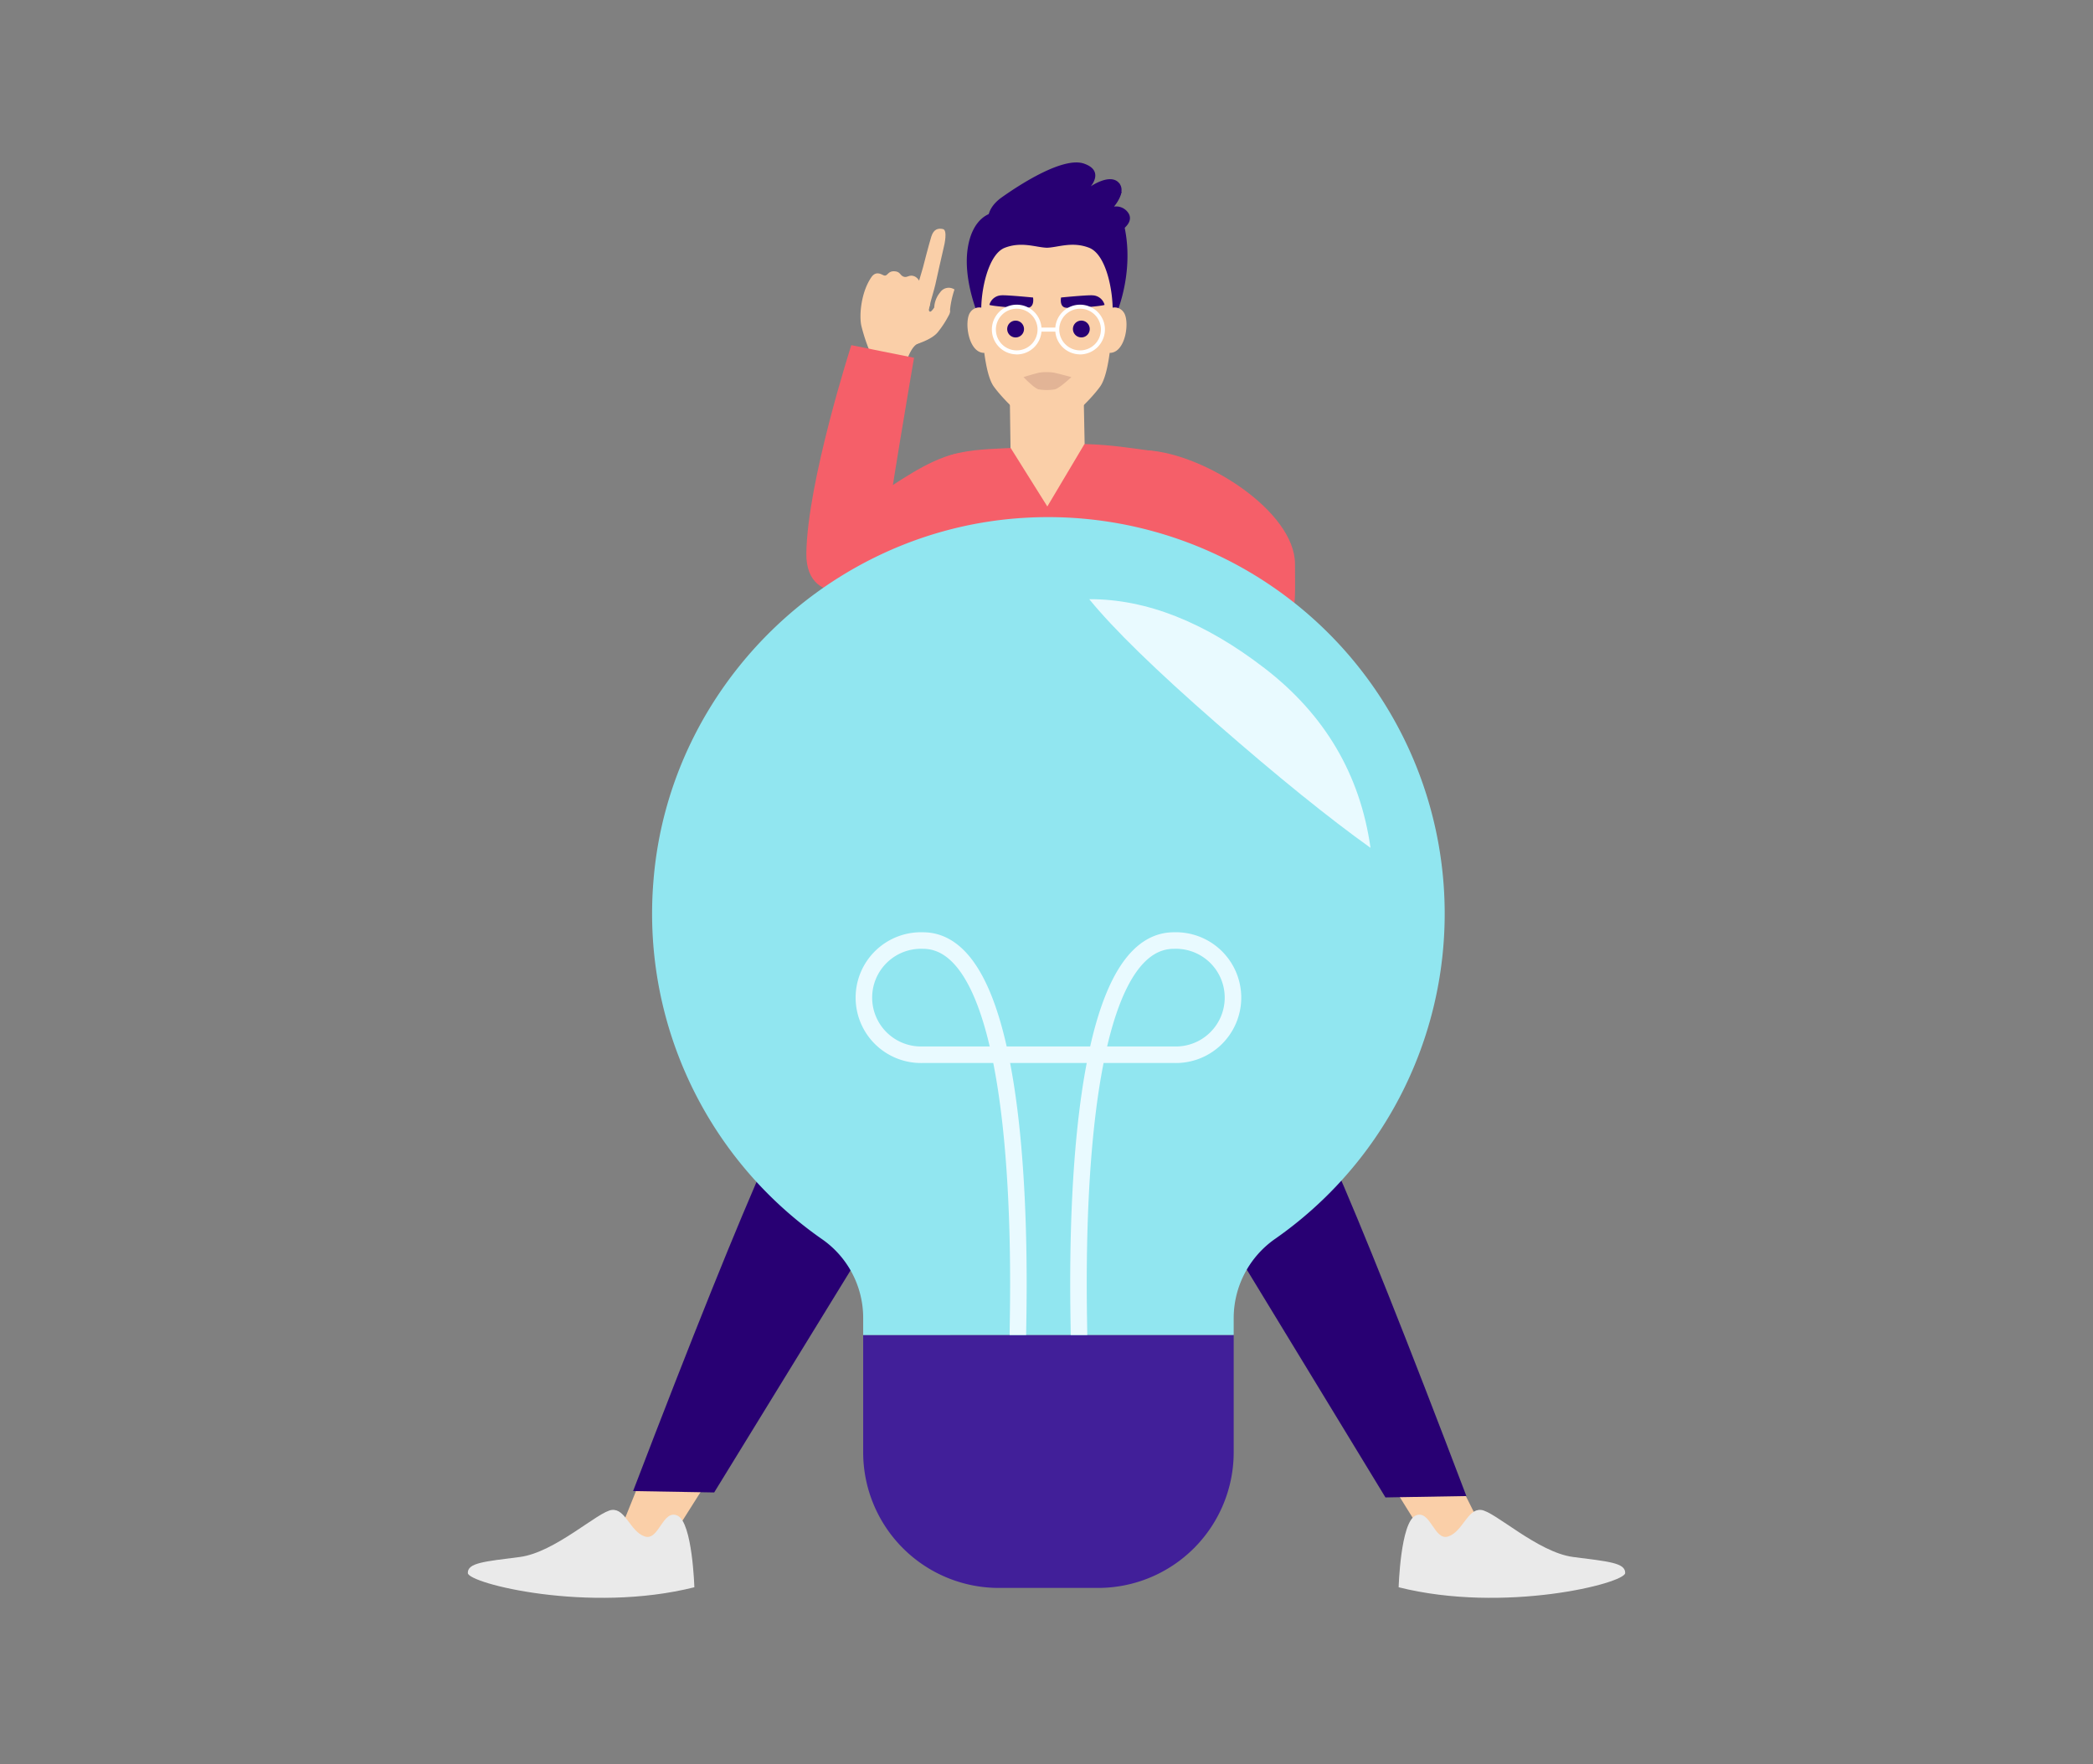 <svg xmlns="http://www.w3.org/2000/svg" xmlns:xlink="http://www.w3.org/1999/xlink" width="605" height="510" viewBox="0 0 605 510">
  <rect x="0" y="0" width="605" height="510" fill="#808080" stroke="none"/>
  <defs>
    <clipPath id="a">
      <rect x="135.2" y="46.97" width="334.61" height="414.91" fill="none"/>
    </clipPath>
  </defs>
  <title>Zeichenfläche 1</title>
  <g>
    <g clip-path="url(#a)">
      <path d="M269.92,139.21l2.46,8.64c27.4,5.75,77,25.3,87.53,29.68,15.79,6.56,14.42.71,14.42-14.49s-26.05-31.87-42.67-32.87c-11.12-.67-31.1,3.44-61.74,9" fill="#f55f69"/>
    </g>
    <polygon points="185.39 427.15 179.95 440.64 191.2 449.16 205.14 427.13 185.39 427.15" fill="#facfa8"/>
    <polygon points="421.42 427.85 428.13 441.27 414.84 449.16 401.56 427.83 421.42 427.85" fill="#facfa8"/>
    <g clip-path="url(#a)">
      <path d="M267.35,240.07q-32.46,65.21-45.5,94.37T183,431l23.44.4L303,274.17V239.63Z" fill="#280073"/>
      <path d="M339.67,240.08q32.4,65.68,45.41,95.08t38.79,97.28l-23.39.4L304.05,274.43v-34.8Z" fill="#280073"/>
      <path d="M356.61,385.87v33.94A39.22,39.22,0,0,1,317.4,459H288.72a39.22,39.22,0,0,1-39.21-39.21V385.87Z" fill="#411f99"/>
      <path d="M404.29,458.81s.54-18.73,4.87-20.71,5.36,7.49,9.54,6,5.46-8,9.39-7.65,16.43,12.3,26.68,13.61,15.08,1.68,15,4.64-34.9,11.78-65.51,4.1" fill="#eaeaea"/>
      <path d="M200.71,458.81s-.55-18.73-4.87-20.71-5.36,7.49-9.54,6-5.46-8-9.39-7.65-16.43,12.3-26.68,13.61-15.08,1.68-15,4.64,34.9,11.78,65.51,4.1" fill="#eaeaea"/>
      <path d="M258.49,96.88,266,93.7s2.37-3.8,2.71-5.29,1.31-4.63,1.66-6.15,2-9.09,2.35-10.42,1.18-5.32-.13-5.62-2.69-.1-3.39,2.18-2.29,8.41-2.4,8.9S265.1,83,265.1,83Z" fill="#facfa8"/>
      <path d="M264.3,99.65s5.12-1.34,6.92-3.81a28.05,28.05,0,0,0,3-4.63c1.8-2.87-3.4-3.7-4.14-2.29-.83,1.61-5.32,4.51-6.25,4.33-1.28-.25-4.4,7.79-4.4,7.79Z" fill="#facfa8"/>
      <path d="M251.89,102.69A51.85,51.85,0,0,1,249,94.26c-.72-3.08-.09-10,3-14.3,1.28-1.66,2.74-.67,3.38-.4,1.27.53,1.1-1.36,3.34-1.13,1.54.16,1.42,1.15,2.48,1.54s1.6-.67,3.06-.12c.8.3,2.22,1.39,2.33,5.19.15,5,2.38,12.91-1.16,14.23-2.7,1-4.21,8-4.21,8Z" fill="#facfa8"/>
      <path d="M274.54,90.29a27.42,27.42,0,0,1,1.36-6.61,3,3,0,0,0-4.15.84,7.34,7.34,0,0,0-1.7,4.4Z" fill="#facfa8"/>
      <path d="M268.9,87.66c-.37,1.72-.55,2-.23,2.34s.85-.23,1.38-1.08c.36-.56.87,2,.87,2s-1.88,3.17-2.05,3.24-5.48-.57-5.48-.57l1.1-5.62,4-.22Z" fill="#facfa8"/>
      <path d="M255.19,160.36c-1.08,11.19-22.33,16.57-22.11-.37.26-20.71,13-60.22,13-60.22l18.13,3.65s-7.9,45.76-9,56.94" fill="#f55f69"/>
    </g>
    <polygon points="313.61 132.6 302.33 142.18 292.14 132.47 291.81 108.74 313.12 108.07 313.61 132.6" fill="#facfa8"/>
    <g clip-path="url(#a)">
      <path d="M283.17,92.17s-4.81-10.62-3.48-20.11,7-10.46,7-10.46,3.85-7.83,28.19-6a9.15,9.15,0,0,1,8.83-2.43L307.4,60.35s11.65-1,16.85-4.93c-1.23,3.82-6.61,9.39-7.44,10.38.72.51,5.28-3.22,6.75-5.31,5.79,15.48-.95,30.44-.95,30.44l-1.89,3.95L309.51,75.53l-11.25,1.35Z" fill="#280073"/>
      <path d="M284.72,89.34a3.13,3.13,0,0,0-4.25.92c-1.85,2.48-.61,11.74,4,11.74s.23-12.66.23-12.66" fill="#facfa8"/>
      <path d="M320.55,89.34a3.13,3.13,0,0,1,4.25.92c1.85,2.48.62,11.74-4,11.74s-.23-12.66-.23-12.66" fill="#facfa8"/>
      <path d="M314.8,71.61c-4.9-1.89-9-.09-12.16,0-3.17-.08-7.27-1.88-12.17,0s-7,12.6-6.82,18.52.83,17.75,3.62,21.61,9.74,10.68,12.52,10.94a21.68,21.68,0,0,0,5.69,0c2.78-.26,9.74-7.08,12.52-10.94s3.48-15.69,3.62-21.61-1.81-16.59-6.82-18.52" fill="#facfa8"/>
      <path d="M306.66,86s7.73-.77,9.22-.63a3.71,3.71,0,0,1,3.4,2.73c.13.3-10.09,1.3-11.57.76s-1-2.86-1-2.86" fill="#280073"/>
      <path d="M298.61,86s-7.73-.77-9.22-.63A3.72,3.72,0,0,0,286,88.1c-.13.3,10.09,1.3,11.57.76S298.61,86,298.61,86" fill="#280073"/>
      <path d="M293.89,89a6.26,6.26,0,1,0,6.26,6.25A6.25,6.25,0,0,0,293.89,89m0,13.19a6.94,6.94,0,1,1,6.94-6.94,6.94,6.94,0,0,1-6.94,6.94" fill="#fff"/>
      <path d="M293.89,89a6.26,6.26,0,1,0,6.26,6.25A6.25,6.25,0,0,0,293.89,89Zm0,13.19a6.94,6.94,0,1,1,6.94-6.94A6.94,6.94,0,0,1,293.89,102.21Z" fill="none" stroke="#fff" stroke-miterlimit="10" stroke-width="0.48"/>
      <path d="M312.21,89a6.26,6.26,0,1,0,6.26,6.25A6.25,6.25,0,0,0,312.21,89m0,13.19a6.94,6.94,0,1,1,6.94-6.94,7,7,0,0,1-6.94,6.94" fill="#fff"/>
      <path d="M312.21,89a6.26,6.26,0,1,0,6.26,6.25A6.25,6.25,0,0,0,312.21,89Zm0,13.19a6.94,6.94,0,1,1,6.94-6.94A7,7,0,0,1,312.21,102.21Z" fill="none" stroke="#fff" stroke-miterlimit="10" stroke-width="0.48"/>
    </g>
    <rect x="300.49" y="94.93" width="5.13" height="0.69" fill="#fff"/>
    <rect x="300.49" y="94.93" width="5.13" height="0.69" fill="none" stroke="#fff" stroke-miterlimit="10" stroke-width="0.48"/>
    <g clip-path="url(#a)">
      <path d="M290.46,68.65h0S297.9,63,302.21,63c4.15,0,10.25,5.27,10.68,5.65l0,0,3.56,1.63s.48-.15,1.21-.42c3-1.09,10.53-4.23,8.67-8A4.21,4.21,0,0,0,322,59.72s3.9-4.39,1.3-7-8,1.14-8,1.14,4-4.55-2-6.58-18.43,6-23.71,9.75-3.81,7.8-3.81,7.8Z" fill="#280073"/>
      <path d="M296,95.11a2.43,2.43,0,1,0-2.43,2.43A2.43,2.43,0,0,0,296,95.11" fill="#280073"/>
      <path d="M315,95.1a2.43,2.43,0,1,0-2.43,2.43A2.43,2.43,0,0,0,315,95.1" fill="#280073"/>
      <path d="M295.82,109s3.3-1,4.5-1.27a14,14,0,0,1,4.38,0c1.37.29,5,1.27,5,1.27s-3.45,3.25-4.78,3.54a13.91,13.91,0,0,1-4.73,0c-1.26-.33-4.34-3.54-4.34-3.54" fill="#e2b496"/>
      <path d="M335.4,130.75c-18-2.89-24.44-2.8-36-1.7s-25.32-.33-31.29,6.7-6.1,19.8-4.9,26,11.88,7.16,25.84,5.48,34.2-1.68,40.26-5.48,6.07-31,6.07-31" fill="#f55f69"/>
      <path d="M235.59,157.94c-1.29-5.11,10.75-10.59,17.16-14.38s15-10.47,23.61-12.43,14.06,11.62,6.44,15.42-31.61,21.4-37.68,20.2-7.62-1.21-9.53-8.81" fill="#f55f69"/>
      <path d="M356.61,385.87v-5a27.94,27.94,0,0,1,12.09-22.85,114.63,114.63,0,0,0-72.9-208.32c-56.08,3.45-102.16,48.4-106.87,104.39A114.67,114.67,0,0,0,237.6,358.18a27.7,27.7,0,0,1,11.91,22.71v5Z" fill="#91e6f0"/>
      <path d="M294.23,385.87c0-9.12,3.8-114-27.43-114a16.51,16.51,0,1,0,0,33h72.52a16.51,16.51,0,1,0,0-33c-31.24,0-27.43,104.87-27.43,114" fill="none" stroke="#e9faff" stroke-miterlimit="10" stroke-width="4.78"/>
      <path d="M314.88,173.23q10.5,12.9,36.86,35.92t44.42,35.92q-4.5-31.77-30.56-51.87t-50.72-20" fill="#e9faff"/>
    </g>
    <polygon points="292.15 129.5 302.74 146.4 313.48 128.34 296.73 123.91 292.15 129.5" fill="#facfa8"/>
  </g>
</svg>
